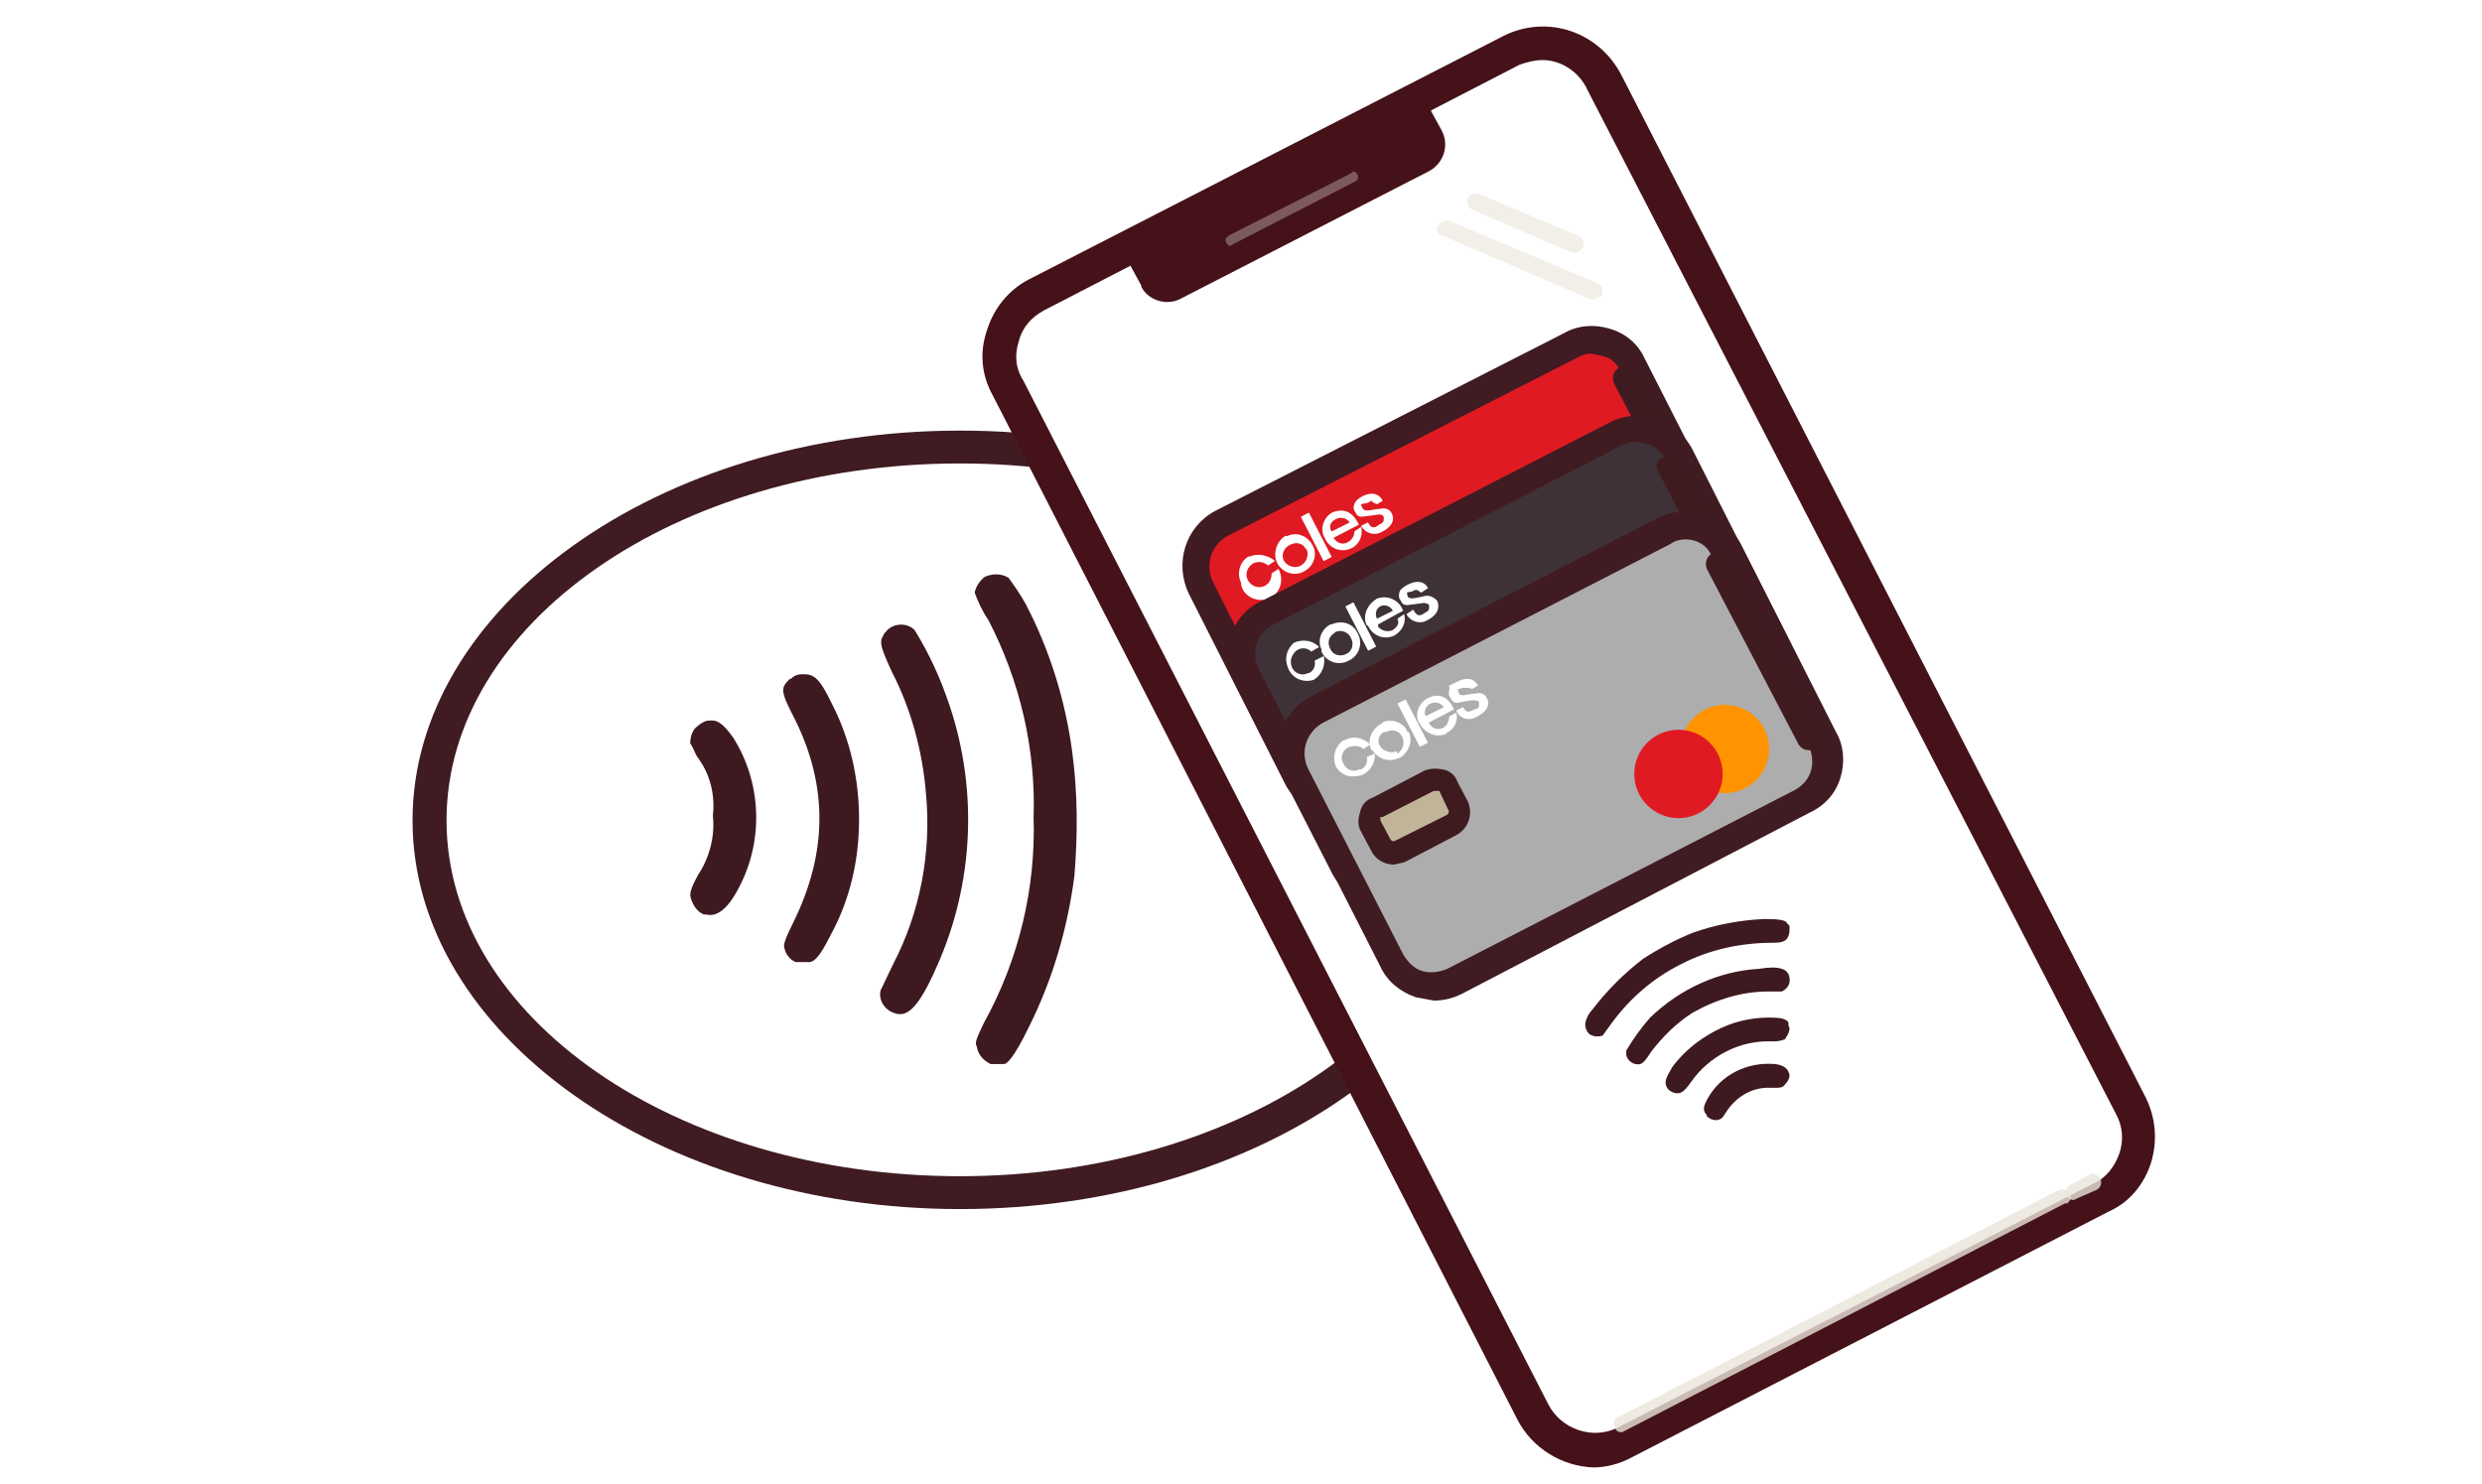 <?xml version="1.0" encoding="utf-8"?>
<!-- Generator: Adobe Illustrator 23.0.1, SVG Export Plug-In . SVG Version: 6.00 Build 0)  -->
<svg version="1.1" id="Layer_1" xmlns="http://www.w3.org/2000/svg" xmlns:xlink="http://www.w3.org/1999/xlink" x="0px" y="0px"
	 width="219px" height="131px" viewBox="0 0 219 131" style="enable-background:new 0 0 219 131;" xml:space="preserve">
<style type="text/css">
	.st0{fill:#401B21;}
	.st1{fill:#E1251B;stroke:#3F1A21;stroke-width:2.478;stroke-linecap:round;stroke-linejoin:round;stroke-miterlimit:10;}
	.st2{fill:#E8E3D9;}
	
		.st3{opacity:0.6;fill:none;stroke:#FFFFFF;stroke-width:1.343;stroke-linecap:round;stroke-miterlimit:22.926;enable-background:new    ;}
	
		.st4{opacity:0.4;fill:none;stroke:#401B21;stroke-width:2.478;stroke-linecap:round;stroke-linejoin:round;stroke-miterlimit:22.926;enable-background:new    ;}
	.st5{opacity:0.6;fill:#FFFFFF;enable-background:new    ;}
	.st6{fill:#3F1A21;}
	.st7{fill:none;stroke:#3F1A21;stroke-width:2.478;stroke-linecap:round;stroke-linejoin:round;stroke-miterlimit:10;}
	.st8{fill:#BA8750;stroke:#401B21;stroke-width:2.478;stroke-linecap:round;stroke-linejoin:round;stroke-miterlimit:10;}
	.st9{fill:#96CC7A;stroke:#3F1A21;stroke-width:2.478;stroke-linecap:round;stroke-linejoin:round;stroke-miterlimit:22.926;}
	.st10{fill:#96CC7A;}
	.st11{fill:none;stroke:#3F1A21;stroke-width:2.478;stroke-linecap:round;stroke-linejoin:round;stroke-miterlimit:22.926;}
	.st12{fill:#DCD4C6;stroke:#401B21;stroke-width:2.478;stroke-linecap:round;stroke-linejoin:round;stroke-miterlimit:22.926;}
	.st13{fill:#E1251B;stroke:#3F1A21;stroke-width:2.692;stroke-linejoin:round;stroke-miterlimit:10;}
	
		.st14{opacity:0.6;fill:none;stroke:#FFFFFF;stroke-width:1.343;stroke-linecap:round;stroke-linejoin:round;stroke-miterlimit:10;enable-background:new    ;}
	.st15{fill:#BAB6B7;stroke:#3F1A21;stroke-width:2.478;stroke-linecap:round;stroke-linejoin:round;stroke-miterlimit:10;}
	
		.st16{opacity:0.4;fill:none;stroke:#401B21;stroke-width:2.478;stroke-linecap:round;stroke-miterlimit:22.926;enable-background:new    ;}
	.st17{fill:#FFFFFF;}
	.st18{fill:#E1251B;stroke:#3F1A21;stroke-width:2.478;stroke-linejoin:round;stroke-miterlimit:10;}
	.st19{fill:#E1251B;stroke:#3F1A21;stroke-width:2.478;stroke-linecap:round;stroke-linejoin:round;stroke-miterlimit:10;}
	
		.st20{opacity:0.6;fill:none;stroke:#FFFFFF;stroke-width:2.478;stroke-linecap:round;stroke-linejoin:round;stroke-miterlimit:10;enable-background:new    ;}
	.st21{fill:#E8E3D9;stroke:#3F1A21;stroke-width:2.478;stroke-linecap:round;stroke-linejoin:round;stroke-miterlimit:10;}
	.st22{opacity:0.4;}
	.st23{fill:none;stroke:#231F20;stroke-width:2.478;stroke-linecap:round;stroke-linejoin:round;stroke-miterlimit:10;}
	.st24{fill:none;stroke:#3F1A21;stroke-width:2.478;stroke-linecap:round;stroke-linejoin:round;stroke-miterlimit:10;}
	
		.st25{opacity:0.6;fill:none;stroke:#FFFFFF;stroke-width:1.343;stroke-linecap:round;stroke-linejoin:round;stroke-miterlimit:22.926;enable-background:new    ;}
	.st26{fill:#E1DACD;stroke:#401B21;stroke-width:2.478;stroke-linejoin:round;stroke-miterlimit:10;}
	.st27{fill:#AC1B23;}
	.st28{fill:#3B2224;}
	.st29{fill:#71706D;}
	.st30{fill:#E1251B;}
	.st31{opacity:0.4;fill:#3C2225;enable-background:new    ;}
	.st32{fill:#BF8746;}
	.st33{opacity:0.4;fill:#401B21;enable-background:new    ;}
	.st34{fill:#231F20;}
	.st35{fill:#3F1B22;}
	.st36{fill:#D4D5D4;}
	.st37{opacity:0.6;}
	.st38{fill:#0E4E95;}
	.st39{clip-path:url(#SVGID_3_);fill:#0E4E95;}
	
		.st40{opacity:0.6;fill:none;stroke:#FFFFFF;stroke-width:1.2;stroke-linecap:round;stroke-linejoin:round;stroke-miterlimit:22.926;enable-background:new    ;}
	.st41{fill:#3E1A21;}
	.st42{fill:#AC212E;}
	.st43{fill:#C2B59B;}
	.st44{fill:#DE2626;}
	.st45{fill:#3F1B21;}
	.st46{fill:#ECADAC;}
	.st47{fill:#AE9496;}
	.st48{fill:#8F191B;}
	.st49{fill:#E02826;}
	.st50{fill:#AC222E;}
	.st51{fill:#EDADAC;}
	.st52{fill:#AD9397;}
	.st53{fill:#AD9498;}
	.st54{fill:#8F191C;}
	.st55{fill:#401B22;}
	.st56{fill:#401C23;}
	.st57{fill:#DE2726;}
	.st58{fill:#E8E4D9;}
	.st59{fill:#EDAEAD;}
	.st60{fill:#AE9497;}
	.st61{fill:#91191C;}
	.st62{fill:url(#Border_Stroke_2_);}
	.st63{fill-rule:evenodd;clip-rule:evenodd;fill:url(#Border_2_);}
	.st64{fill-rule:evenodd;clip-rule:evenodd;fill:#E0C987;fill-opacity:0.1;}
	.st65{fill:url(#SVGID_4_);}
	.st66{fill:#FFF2AB;fill-opacity:0.35;}
	.st67{fill-rule:evenodd;clip-rule:evenodd;fill:#FFFFFF;fill-opacity:0.15;}
	.st68{fill:#CDB577;}
	.st69{fill-rule:evenodd;clip-rule:evenodd;fill:#FFF9E1;}
	.st70{fill-rule:evenodd;clip-rule:evenodd;fill:#338C42;}
	.st71{fill-rule:evenodd;clip-rule:evenodd;fill:url(#SVGID_6_);}
	.st72{fill-rule:evenodd;clip-rule:evenodd;fill:url(#SVGID_7_);}
	.st73{fill-rule:evenodd;clip-rule:evenodd;fill:#38B449;}
	.st74{fill:#FFF9E1;}
	.st75{fill:#1F1B11;}
	.st76{fill:#CEB896;}
	.st77{fill:#BAB6B7;}
	.st78{fill:#AC212E;stroke:#3F1A21;stroke-width:2.478;stroke-linecap:round;stroke-linejoin:round;stroke-miterlimit:10;}
	.st79{fill-rule:evenodd;clip-rule:evenodd;fill:#3F1A21;}
	.st80{fill:#C1B49A;stroke:#401B21;stroke-width:2.478;stroke-linecap:round;stroke-linejoin:round;stroke-miterlimit:22.926;}
	.st81{opacity:0.7;}
	.st82{fill:none;stroke:#FFFFFF;stroke-width:1.343;stroke-linecap:round;stroke-linejoin:round;stroke-miterlimit:22.926;}
	
		.st83{opacity:0.4;fill:none;stroke:#3F1A21;stroke-width:2.478;stroke-linecap:round;stroke-linejoin:round;stroke-miterlimit:10;enable-background:new    ;}
	.st84{fill:#AC212E;stroke:#3F1A21;stroke-width:2.478;stroke-linecap:round;stroke-linejoin:round;stroke-miterlimit:10;}
	.st85{fill:none;stroke:#FFFFFF;stroke-width:1.343;stroke-linecap:round;stroke-miterlimit:22.926;}
	.st86{fill:none;stroke:#401B21;stroke-width:2.478;stroke-linecap:round;stroke-linejoin:round;stroke-miterlimit:22.926;}
	.st87{fill:#BAB6B7;stroke:#3F1A21;stroke-width:2.478;stroke-linecap:round;stroke-linejoin:round;stroke-miterlimit:10;}
	.st88{opacity:0.5;clip-path:url(#SVGID_9_);fill:#2FBEEA;enable-background:new    ;}
	.st89{fill:#C1B49A;}
	.st90{opacity:0.4;fill:#3F1A21;enable-background:new    ;}
	.st91{fill:#F4CF35;}
	.st92{fill:#BA8750;}
	.st93{fill:#F7941D;}
	.st94{fill:#666666;}
	.st95{fill:#535050;}
	.st96{fill:none;}
	.st97{fill:#E1251B;stroke:#401B21;stroke-width:2.478;stroke-miterlimit:10;}
	.st98{fill:none;stroke:#401B21;stroke-width:2.478;stroke-linecap:round;stroke-linejoin:round;stroke-miterlimit:10;}
	
		.st99{clip-path:url(#SVGID_11_);fill:none;stroke:#FFFFFF;stroke-width:2.1;stroke-linecap:round;stroke-linejoin:round;stroke-miterlimit:22.926;}
	
		.st100{clip-path:url(#SVGID_13_);fill:none;stroke:#FFFFFF;stroke-width:2.1;stroke-linecap:round;stroke-linejoin:round;stroke-miterlimit:22.926;}
	
		.st101{clip-path:url(#SVGID_15_);fill:none;stroke:#FFFFFF;stroke-width:2.1;stroke-linecap:round;stroke-linejoin:round;stroke-miterlimit:22.926;}
	
		.st102{clip-path:url(#SVGID_17_);fill:none;stroke:#FFFFFF;stroke-width:2.1;stroke-linecap:round;stroke-linejoin:round;stroke-miterlimit:22.926;}
	
		.st103{clip-path:url(#SVGID_19_);fill:none;stroke:#FFFFFF;stroke-width:2.1;stroke-linecap:round;stroke-linejoin:round;stroke-miterlimit:22.926;}
	
		.st104{clip-path:url(#SVGID_21_);fill:none;stroke:#401B21;stroke-width:2.478;stroke-linecap:round;stroke-linejoin:round;stroke-miterlimit:22.926;}
	
		.st105{clip-path:url(#SVGID_23_);fill:none;stroke:#401B21;stroke-width:2.478;stroke-linecap:round;stroke-linejoin:round;stroke-miterlimit:22.926;}
	
		.st106{clip-path:url(#SVGID_25_);fill:none;stroke:#401B21;stroke-width:2.478;stroke-linecap:round;stroke-linejoin:round;stroke-miterlimit:22.926;}
	
		.st107{clip-path:url(#SVGID_27_);fill:none;stroke:#401B21;stroke-width:2.478;stroke-linecap:round;stroke-linejoin:round;stroke-miterlimit:22.926;}
	
		.st108{opacity:0.4;fill:none;stroke:#401B21;stroke-width:2.478;stroke-linecap:round;stroke-miterlimit:10;enable-background:new    ;}
	.st109{fill:#E8E3D9;stroke:#401B21;stroke-width:2.478;stroke-linecap:round;stroke-linejoin:round;stroke-miterlimit:10;}
	.st110{fill:#DF2926;}
	.st111{fill:#B9B6B7;}
	.st112{fill:#3E1920;}
	.st113{fill:#E7E2D8;}
	.st114{clip-path:url(#SVGID_29_);}
	.st115{fill:#EAE5DB;}
	.st116{clip-path:url(#SVGID_31_);fill:#FFFFFF;}
	.st117{clip-path:url(#SVGID_33_);fill:#3F1A21;}
	.st118{clip-path:url(#SVGID_35_);}
	
		.st119{opacity:0.6;fill:none;stroke:#FFFFFF;stroke-width:1.5;stroke-linecap:round;stroke-linejoin:round;stroke-miterlimit:3.999;enable-background:new    ;}
	.st120{clip-path:url(#SVGID_37_);}
	.st121{fill:#1B1012;}
	.st122{opacity:0.6;fill:#3F1A21;enable-background:new    ;}
	.st123{fill:url(#Border_Stroke_3_);}
	.st124{fill-rule:evenodd;clip-rule:evenodd;fill:url(#Border_3_);}
	.st125{fill:url(#SVGID_38_);}
	.st126{fill-rule:evenodd;clip-rule:evenodd;fill:url(#SVGID_39_);}
	.st127{fill-rule:evenodd;clip-rule:evenodd;fill:url(#SVGID_40_);}
	.st128{fill:#E2261D;}
	.st129{fill:#676766;}
	.st130{fill:#E1DACE;}
	.st131{fill:#211F1F;}
	.st132{fill:#45121A;}
	.st133{opacity:0.3;fill:#FFFFFF;enable-background:new    ;}
	.st134{fill:#E01A22;}
	.st135{fill:#C1B499;}
	.st136{fill:#3F1B20;}
	.st137{fill:#F39322;}
	.st138{fill:#3E3238;}
	.st139{fill:#ADADAE;}
	.st140{fill:#FF9300;}
	.st141{opacity:0.6;fill:#E9E5DA;enable-background:new    ;}
	.st142{opacity:0.8;fill:#E9E5DA;enable-background:new    ;}
	.st143{fill:#373737;}
	.st144{opacity:0.4;fill:#3F1B21;enable-background:new    ;}
	.st145{filter:url(#Adobe_OpacityMaskFilter);}
	.st146{fill-rule:evenodd;clip-rule:evenodd;fill:#FFFFFF;}
	.st147{mask:url(#mask-2_2_);fill:#FFFFFE;}
	.st148{filter:url(#Adobe_OpacityMaskFilter_1_);}
	.st149{mask:url(#mask-4_2_);fill:#007CC2;}
	.st150{fill:#104D92;}
	.st151{filter:url(#Adobe_OpacityMaskFilter_2_);}
	.st152{mask:url(#mask-2_1_);fill:#FFFFFE;}
	.st153{filter:url(#Adobe_OpacityMaskFilter_3_);}
	.st154{mask:url(#mask-4_1_);fill:#007CC2;}
	.st155{fill-rule:evenodd;clip-rule:evenodd;fill:#007CC2;}
	.st156{fill-rule:evenodd;clip-rule:evenodd;fill:#0F4B91;}
	.st157{fill:#431620;}
	.st158{fill:#C3B395;}
	.st159{fill:#44181F;}
	.st160{opacity:0.27;}
	.st161{opacity:0.27;fill:#44181F;enable-background:new    ;}
	.st162{fill:#F8000E;}
	.st163{fill:#FF8D00;}
	.st164{fill:#FC5B00;}
	.st165{fill:#F50000;}
	.st166{opacity:0.6;fill:#A7A5A5;enable-background:new    ;}
	.st167{fill:#E7E1D6;}
	.st168{opacity:0.46;fill:#423B3D;enable-background:new    ;}
	.st169{opacity:0.43;}
	.st170{opacity:0.43;fill:#C3B395;enable-background:new    ;}
	.st171{fill:#451821;}
	.st172{clip-path:url(#SVGID_46_);}
	.st173{fill:#F10010;}
	.st174{opacity:0.45;}
	.st175{opacity:0.45;fill:#FFFFFF;enable-background:new    ;}
	.st176{opacity:0.45;fill:#431620;enable-background:new    ;}
	.st177{fill:#E7E3D8;}
	.st178{fill:#B9864E;}
	.st179{fill:#BBB8B9;}
	.st180{fill:#9F8989;}
	.st181{fill:#DFC7AB;}
	.st182{fill:#525050;}
	.st183{fill:#9F9F9F;}
	.st184{fill:#413C3D;}
	.st185{fill:#A9A6A6;}
	.st186{fill:#E7E4D9;}
	.st187{fill:#E41B25;}
	.st188{fill:#EB6624;}
	.st189{opacity:0.6;fill:#401B21;enable-background:new    ;}
	.st190{fill:#007CC2;}
	.st191{clip-path:url(#SVGID_48_);}
	.st192{clip-path:url(#SVGID_50_);fill:#666C71;}
	.st193{clip-path:url(#SVGID_52_);fill:#666C71;}
	.st194{clip-path:url(#SVGID_54_);fill:#666C71;}
	.st195{clip-path:url(#SVGID_56_);fill:#0081C6;}
	.st196{clip-path:url(#SVGID_58_);fill:#00AE57;}
	.st197{clip-path:url(#SVGID_60_);fill:#FBAB18;}
	.st198{clip-path:url(#SVGID_62_);fill:#F04931;}
</style>
<path class="st17" d="M135.5,55.4c-0.2,0.1-0.5,0.1-0.6-0.1l0,0l-8.4-17.5c-0.1-0.2-0.1-0.5,0.1-0.6l0,0c0.1,0,0.1,0,0.1-0.1
	c0.3-0.1,0.5,0,0.7,0.2l0,0l8.4,17.5C135.8,55,135.8,55.3,135.5,55.4C135.5,55.4,135.5,55.4,135.5,55.4z"/>
<path class="st17" d="M132.1,49c0.1-0.2,0.3-0.4,0.6-0.3c0,0,0,0,0.1,0l0,0c0.2,0,0.4,0.1,0.4,0.3c0,0.1,0,0.2,0,0.2l0,0
	c-0.1,0.2-0.3,0.4-0.6,0.3c0,0,0,0-0.1,0l0,0C132.1,49.6,132.1,49.3,132.1,49L132.1,49"/>
<path class="st0" d="M84.7,106.7c-26.6,0-48.3-15.5-48.3-34.3S58.1,38,84.7,38S133,53.4,133,72.4S111.3,106.7,84.7,106.7z
	 M84.7,40.9c-25,0-45.3,14.1-45.3,31.5s20.3,31.4,45.3,31.4S130,89.6,130,72.4S109.7,40.9,84.7,40.9z"/>
<g>
	<path class="st17" d="M186.1,105.4l-43.7,22.4c-2.5,1.2-5.5,0.3-6.8-2.2l0,0L88.3,33.3c-1.2-2.5-0.3-5.5,2.2-6.8h0.1l43.7-22.4
		c2.5-1.3,5.5-0.3,6.8,2.2c0,0,0,0.1,0,0.1l0,0l47.2,92.2C189.5,101,188.6,104,186.1,105.4C186.1,105.4,186.1,105.4,186.1,105.4
		L186.1,105.4z"/>
	<g>
		<path class="st132" d="M140.6,129.5c-2.8-0.1-5.4-1.7-6.7-4.2L87.6,34.9c-1-1.8-1.2-3.8-0.5-5.8c0.6-1.9,1.9-3.5,3.6-4.4
			l42.1-21.6c3.8-1.8,8.2-0.3,10.2,3.4l46.3,90.3c0.9,1.8,1.1,3.8,0.5,5.8c-0.6,1.9-1.9,3.5-3.7,4.3l0,0l-42.1,21.7
			C142.9,129.2,141.7,129.5,140.6,129.5z M136.1,5.3c-0.7,0-1.4,0.2-2,0.4L92.1,27.4c-1.1,0.6-1.9,1.5-2.2,2.7
			c-0.4,1.2-0.3,2.4,0.4,3.5l46.3,90.3c1.1,2.2,3.9,3.2,6.1,2.1l42.1-21.6c1.1-0.5,1.8-1.5,2.2-2.6c0.4-1.2,0.3-2.4-0.3-3.5L140.1,8
			C139.4,6.4,137.8,5.3,136.1,5.3z"/>
		<path class="st132" d="M126.1,15.1l-22,11.3c-1.2,0.6-2.8,0.1-3.4-1.1c0,0,0,0,0-0.1L99.5,23L126,9.3l1.2,2.2
			C127.9,12.8,127.4,14.4,126.1,15.1z"/>
		<path class="st133" d="M108.6,21.7c-0.2,0-0.3-0.1-0.4-0.3c-0.1-0.1-0.1-0.3,0-0.4c0,0,0.1-0.1,0.1-0.1c0,0,0.1,0,0.1-0.1
			l10.8-5.5c0.1-0.2,0.4-0.2,0.5,0c0.1,0.1,0.1,0.1,0.1,0.2c0.1,0.2,0,0.4-0.2,0.5l0,0l-10.9,5.6L108.6,21.7z"/>
	</g>
	<g>
		<path class="st134" d="M150.7,54.5L120,70.3c-2.1,1.1-4.6,0.3-5.7-1.8l-8.4-16.6c-1-2.1-0.2-4.6,1.8-5.7l30.8-15.7
			c2-1.1,4.4-0.3,5.5,1.6c0,0.1,0.1,0.1,0.1,0.2l8.5,16.6C153.7,51,152.8,53.5,150.7,54.5C150.8,54.5,150.8,54.5,150.7,54.5"/>
		<path class="st0" d="M118,72c-0.6,0-1.1-0.1-1.6-0.3c-1.4-0.5-2.5-1.4-3.1-2.7l-8.4-16.6c-1.3-2.7-0.3-5.9,2.3-7.3l0,0L138,29.4
			c1.2-0.7,2.7-0.8,4-0.4c1.4,0.4,2.5,1.3,3.1,2.6l8.5,16.7c1.3,2.6,0.3,5.8-2.3,7.2h-0.1l-30.7,15.8C119.8,71.8,118.9,72,118,72z
			 M140.4,31.2c-0.5,0-0.9,0.2-1.3,0.4l-30.8,15.7c-1.4,0.8-2,2.5-1.3,4l8.4,16.7c0.4,0.7,1,1.2,1.7,1.4c0.8,0.2,1.6,0.1,2.3-0.2
			l30.7-15.8c0.7-0.3,1.2-1,1.4-1.7c0.2-0.7,0.2-1.5-0.1-2.2L143,32.8c-0.3-0.7-0.9-1.3-1.7-1.4L140.4,31.2z"/>
		<path class="st135" d="M119.7,56.5l-4.7,2.3c-0.6,0.3-1.3,0.1-1.6-0.5c0,0,0,0,0-0.1l-0.9-1.7c-0.3-0.6,0-1.4,0.5-1.7l4.6-2.3
			c0.6-0.3,1.4,0,1.7,0.5l0,0l0.9,1.7C120.6,55.4,120.3,56.1,119.7,56.5"/>
		<path class="st136" d="M114.5,60.1l-0.7-0.2c-0.6-0.2-1.1-0.6-1.3-1.2l-0.8-1.6c-0.3-0.5-0.4-1.2-0.2-1.8c0.2-0.6,0.6-1.1,1.2-1.3
			l4.6-2.3c0.5-0.3,1.2-0.4,1.8-0.2c0.6,0.2,1,0.6,1.3,1.2l0.9,1.7c0.6,1.1,0.2,2.5-1,3.1l-4.6,2.2C115.3,60,114.9,60.1,114.5,60.1z
			 M118.2,53.5L118.2,53.5l-4.7,2.3l0,0c-0.1,0.1-0.1,0.1,0,0.2l0,0l0.8,1.6v0.2h0.2l4.6-2.4l0,0c0.1,0,0.2-0.2,0.1-0.2l-0.8-1.7
			H118.2L118.2,53.5z"/>
		<path class="st136" d="M151.3,49.9c-0.4,0-0.7-0.2-0.8-0.5l-8.1-15.6c-0.2-0.5,0-1.1,0.4-1.3c0.4-0.2,1-0.1,1.2,0.4
			c0,0,0,0.1,0,0.1l0,0l8.1,15.6c0.3,0.5,0.1,1.1-0.4,1.3c0,0,0,0,0,0L151.3,49.9L151.3,49.9z"/>
		<path class="st17" d="M112.8,50.2c0.5,0.9,0.2,2-0.6,2.5c-0.9,0.5-2,0.2-2.5-0.6c-0.1-0.2-0.2-0.4-0.2-0.7
			c-0.4-0.8-0.1-1.9,0.7-2.3h0.1c0.7-0.3,1.6-0.1,2.2,0.4l-0.6,0.4c-0.4-0.3-0.8-0.4-1.3-0.2c-0.5,0.3-0.8,0.9-0.5,1.5
			c0.3,0.5,0.9,0.8,1.5,0.5l0,0c0.4-0.2,0.6-0.6,0.6-1.1L112.8,50.2z"/>
		<path class="st17" d="M114.8,49.9c-0.5,0.3-1.2,0.1-1.5-0.4l0,0c-0.3-0.5,0-1.2,0.5-1.4c0,0,0,0,0,0c0.5-0.3,1.1-0.2,1.4,0.3
			c0,0,0.1,0.1,0.1,0.1l0,0C115.5,49,115.3,49.6,114.8,49.9 M113.4,47.3c-0.8,0.5-1.1,1.6-0.7,2.4c0.5,0.9,1.6,1.2,2.4,0.7
			c0.8-0.4,1.2-1.5,0.7-2.3c0,0,0,0,0,0c-0.4-0.8-1.4-1.2-2.2-0.8H113.4"/>
		
			<rect x="115.8" y="45.2" transform="matrix(0.889 -0.457 0.457 0.889 -8.823 58.343)" class="st17" width="0.8" height="4.4"/>
		<path class="st17" d="M117.9,45.8c0.4-0.2,0.9-0.1,1.2,0.3l-1.6,0.8C117.2,46.5,117.4,46,117.9,45.8
			C117.8,45.8,117.8,45.8,117.9,45.8 M119,47.8c-0.4,0.3-1,0.2-1.3-0.3h-0.1l2.3-1.2c-0.6-1.3-1.5-1.4-2.3-1.1
			c-0.8,0.4-1.2,1.5-0.7,2.3c0,0,0,0,0,0l0,0c0.4,0.9,1.4,1.3,2.3,0.9l0,0c0.7-0.3,1.1-1.1,0.9-1.9l-0.6,0.4
			C119.5,47.3,119.3,47.6,119,47.8"/>
		<path class="st17" d="M121.5,44.5l0.5-0.3c0,0-0.4-1.1-1.8-0.4c0,0-0.6,0.3-0.7,0.7c-0.1,0.2-0.1,0.5,0.1,0.7
			c0.1,0.3,0.3,0.4,0.6,0.4l1.5-0.2c0,0,0.4,0,0.4,0.3s0,0.4-0.4,0.6c-0.4,0.3-0.7,0.4-1-0.2l-0.6,0.3c0.3,0.6,1.1,0.9,1.7,0.6
			c0.1,0,0.1-0.1,0.2-0.1c0,0,1.3-0.6,0.8-1.6c-0.2-0.4-0.6-0.5-1-0.4c-0.6,0-1.4,0.4-1.6-0.1c-0.2-0.4-0.1-0.3,0.4-0.4
			c0.5-0.2,0.4-0.3,0.5-0.1C121.4,44.5,121.4,44.4,121.5,44.5"/>
		<path class="st134" d="M140.4,51.7c-0.5-1.1-0.5-2.4,0-3.5c-0.8-0.1-1.7,0-2.4,0.4c-1.9,1.1-2.5,3.4-1.5,5.3c0,0,0,0,0,0
			c1,1.7,3.2,2.4,5,1.6c0.7-0.4,1.3-1.1,1.7-1.9C142.1,53.5,141,52.8,140.4,51.7"/>
		<path class="st137" d="M142.1,46.4c-0.8,0.4-1.4,1-1.8,1.8c1.2,0.2,2.3,1,2.8,2.1c0.6,1,0.7,2.3,0.1,3.4c2.1,0.3,4.1-1.1,4.4-3.2
			c0.3-2.1-1.1-4.1-3.2-4.4c-0.7-0.1-1.5,0-2.1,0.3L142.1,46.4"/>
		<path class="st134" d="M140.4,51.6c-0.7-1.4-0.7-3,0-3.4c0.7-0.4,2,0.5,2.7,2.1c0.7,1.5,0.9,3.1,0.1,3.4
			C142.4,54.1,141.2,53.2,140.4,51.6"/>
		<path class="st138" d="M154.8,62.2L124,78.1c-2,1.1-4.4,0.3-5.5-1.6c0-0.1-0.1-0.1-0.1-0.2l-8.5-16.6c-1-2-0.2-4.5,1.8-5.6h0.1
			l30.7-15.8c2.1-1,4.6-0.2,5.7,1.8l8.4,16.6C157.6,58.7,156.8,61.2,154.8,62.2"/>
		<path class="st0" d="M122.1,79.8c-0.6,0-1.1-0.1-1.6-0.3c-1.4-0.4-2.5-1.4-3.1-2.7l-8.5-16.6c-0.6-1.3-0.7-2.7-0.3-4
			c0.4-1.4,1.3-2.5,2.6-3.1l30.8-15.8c2.6-1.4,5.9-0.3,7.3,2.3c0,0,0,0,0,0l8.4,16.6c1.4,2.6,0.3,5.8-2.3,7.2c0,0-0.1,0-0.1,0
			l-30.7,15.8C123.8,79.5,123,79.7,122.1,79.8z M144.4,39c-0.5,0-0.9,0.1-1.3,0.3l-30.7,15.8c-1.5,0.7-2.1,2.5-1.3,4l0,0l8.5,16.6
			c0.3,0.7,1,1.2,1.7,1.4c0.7,0.2,1.5,0.1,2.2-0.2l30.8-15.8l0,0c0.7-0.4,1.2-1,1.4-1.7c0.2-0.7,0.1-1.5-0.2-2.2L147,40.6
			c-0.4-0.7-0.9-1.2-1.6-1.4L144.4,39z"/>
		<path class="st135" d="M123.7,64.2l-4.6,2.3c-0.6,0.3-1.4,0.1-1.7-0.4l0,0l-0.9-1.6c-0.2-0.6,0-1.3,0.5-1.7l4.6-2.3
			c0.5-0.4,1.3-0.2,1.6,0.3c0,0,0.1,0.1,0.1,0.1l0,0l0.9,1.7C124.5,63.2,124.3,63.9,123.7,64.2C123.7,64.2,123.7,64.2,123.7,64.2
			L123.7,64.2"/>
		<path class="st136" d="M118.6,67.8c-0.9,0-1.7-0.5-2.2-1.3l-0.8-1.7c-0.3-0.5-0.3-1.1-0.2-1.7c0.2-0.6,0.6-1.1,1.2-1.4l4.6-2.3
			c0.5-0.2,1.1-0.3,1.7-0.2c0.6,0.2,1.1,0.6,1.4,1.2l0.9,1.7c0.2,0.6,0.2,1.2,0.1,1.8c-0.2,0.6-0.6,1.1-1.2,1.3l-4.6,2.3
			C119.3,67.7,118.9,67.8,118.6,67.8z M122.3,61.2L122.3,61.2l-4.7,2.4h-0.1l0.9,1.7h0.2l4.6-2.3l0,0c0,0,0.1,0,0.1-0.1c0,0,0,0,0,0
			l0,0v-0.2l-0.9-1.7c0,0,0-0.1-0.1-0.1l0,0L122.3,61.2z"/>
		<path class="st136" d="M155.3,57.7c-0.4,0-0.7-0.2-0.9-0.5l-8.1-15.6c-0.3-0.4-0.1-1,0.3-1.2c0,0,0,0,0,0l0,0
			c0.5-0.3,1.1-0.1,1.3,0.4l8.2,15.7c0.2,0.5,0,1-0.4,1.3L155.3,57.7z"/>
		<path class="st17" d="M116.8,57.9c0.2,0.8-0.2,1.7-0.9,2.1c-1,0.3-2-0.2-2.3-1.2c-0.3-0.8,0-1.6,0.6-2.1c0.8-0.3,1.6-0.2,2.2,0.4
			l-0.7,0.4c-0.4-0.4-1.1-0.4-1.5,0.1c0,0,0,0,0,0c-0.3,0.4-0.4,0.8-0.2,1.3c0.2,0.5,0.9,0.8,1.4,0.5c0,0,0,0,0,0h0.1
			c0.4-0.2,0.6-0.6,0.5-1.1L116.8,57.9z"/>
		<path class="st17" d="M118.8,57.7c-0.5,0.3-1.2,0.1-1.4-0.4c-0.3-0.5-0.2-1.1,0.3-1.4c0,0,0.1-0.1,0.1-0.1l0,0
			c0.5-0.3,1.2,0,1.4,0.5c0,0,0,0,0,0C119.5,56.8,119.3,57.5,118.8,57.7L118.8,57.7 M117.4,55.1c-0.8,0.4-1.2,1.4-0.8,2.2v0.2
			c0.4,0.9,1.5,1.3,2.4,0.8c0,0,0,0,0,0l0,0c0.9-0.4,1.3-1.5,0.8-2.4c0,0,0,0,0,0c-0.4-0.9-1.4-1.2-2.3-0.8
			C117.5,55.1,117.5,55.1,117.4,55.1L117.4,55.1"/>
		
			<rect x="119.7" y="53.1" transform="matrix(0.889 -0.457 0.457 0.889 -11.972 61.014)" class="st17" width="0.8" height="4.4"/>
		<path class="st17" d="M121.8,53.5c0.4-0.2,0.9,0,1.1,0.4l-1.4,0.7C121.3,54.2,121.4,53.7,121.8,53.5 M122.9,55.6
			c-0.4,0.2-1,0.1-1.3-0.3v-0.2l2.2-1.2c-0.3-0.9-1.3-1.4-2.2-1.1c-0.1,0-0.1,0-0.2,0.1c-0.8,0.5-1.2,1.5-0.8,2.3h0.1
			c0.4,0.9,1.4,1.3,2.3,0.9c0.7-0.4,1.1-1.1,0.9-1.9l-0.6,0.4C123.5,55,123.3,55.3,122.9,55.6"/>
		<path class="st17" d="M125.4,52.3l0.6-0.4c0,0-0.4-1-1.8-0.3c0,0-0.6,0.3-0.7,0.6c-0.1,0.3-0.1,0.6,0.1,0.8
			c0.1,0.3,0.3,0.4,0.6,0.4l1.5-0.2c0.1,0.1,0.4,0,0.4,0.3s0,0.4-0.4,0.6c-0.4,0.3-0.7,0.3-1-0.3l-0.6,0.4c0.3,0.6,1.1,0.9,1.7,0.6
			c0.1,0,0.1-0.1,0.2-0.1c0,0,1.3-0.6,0.8-1.7c-0.3-0.3-0.7-0.5-1.1-0.4c-0.5,0.1-1.4,0.4-1.5,0c-0.1-0.4-0.1-0.3,0.4-0.4
			c0.1-0.1,0.4-0.2,0.5-0.1L125.4,52.3"/>
		<path class="st134" d="M144.5,58.8c-0.5-1.1-0.5-2.3,0-3.4c-0.9-0.2-1.7,0-2.5,0.4c-2,0.8-3,3-2.2,5c0,0,0,0,0,0c0.8,2,3,3,5,2.2
			l0.7-0.4c0.8-0.4,1.4-1,1.8-1.8C146.2,60.7,145.1,59.9,144.5,58.8"/>
		<path class="st137" d="M146.3,53.6c-0.7,0.4-1.3,1.1-1.7,1.8c1.2,0.2,2.2,1,2.7,2.1c0.6,1.1,0.7,2.4,0.1,3.5
			c2.2,0.3,4.2-1.2,4.5-3.4c0.1-0.7,0-1.5-0.3-2.2h-0.1c-0.8-1.9-3-2.7-4.9-1.8c0,0,0,0-0.1,0L146.3,53.6"/>
		<path class="st134" d="M144.5,58.9c-0.7-1.5-0.7-3.1,0-3.5c0.7-0.4,2,0.5,2.8,2.1c0.8,1.5,0.8,3.1,0.1,3.4
			C146.7,61.2,145.4,60.3,144.5,58.9"/>
		<path class="st139" d="M159.1,70.8l-30.7,15.8c-2,1-4.5,0.2-5.6-1.8l-8.4-16.5c-1.1-2-0.3-4.5,1.7-5.6l30.7-15.9
			c2-1,4.5-0.2,5.5,1.8c0,0,0,0,0,0l8.5,16.5C161.9,67.2,161.1,69.7,159.1,70.8C159.1,70.8,159.1,70.8,159.1,70.8"/>
		<path class="st0" d="M126.5,88.3l-1.6-0.3c-1.4-0.5-2.5-1.4-3.1-2.7l-8.4-16.5c-1.4-2.6-0.4-5.9,2.2-7.3l30.7-15.8
			c2.7-1.3,5.9-0.3,7.3,2.3l8.4,16.6c0.7,1.2,0.8,2.7,0.4,4c-0.4,1.4-1.4,2.5-2.7,3.1l0,0L129,87.7
			C128.2,88.1,127.4,88.3,126.5,88.3z M148.7,47.6c-0.4,0-0.9,0.1-1.3,0.4l-30.7,15.8c-1.4,0.8-2,2.5-1.3,4l8.4,16.4
			c0.4,0.7,1,1.3,1.7,1.5c0.7,0.2,1.5,0.1,2.2-0.2l30.7-15.8c0.7-0.4,1.2-1,1.4-1.7c0.2-0.7,0.1-1.5-0.2-2.2l-8.5-16.5
			C150.8,48.2,149.8,47.6,148.7,47.6z"/>
		<path class="st135" d="M128.1,72.7l-4.6,2.4c-0.6,0.2-1.3,0-1.7-0.5l-0.8-1.7c-0.3-0.6-0.1-1.4,0.5-1.7c0,0,0,0,0,0l4.6-2.3
			c0.5-0.3,1.2-0.1,1.5,0.4c0,0,0.1,0,0.1,0.1c0,0,0,0,0,0l0.9,1.7C128.9,71.7,128.7,72.4,128.1,72.7
			C128.1,72.7,128.1,72.7,128.1,72.7"/>
		<path class="st136" d="M123,76.3c-0.8,0-1.6-0.4-2-1.2l-0.9-1.7c-0.3-0.5-0.3-1.1-0.1-1.7c0.1-0.6,0.5-1.1,1.1-1.3l4.6-2.4
			c0.5-0.2,1.1-0.2,1.6-0.1c0.6,0.1,1.1,0.5,1.3,1.1l0.9,1.7c0.5,1.1,0.1,2.4-1,3l-4.6,2.4L123,76.3z M126.7,69.8h-0.2l-4.5,2.3
			h-0.2v0.3l0.9,1.7c0.1,0.1,0.2,0.2,0.4,0.1l4.6-2.3l0,0c0.1-0.1,0.2-0.3,0.1-0.4l-0.8-1.7H126.7L126.7,69.8z"/>
		<path class="st136" d="M159.6,66.2c-0.4,0-0.7-0.2-0.9-0.5l-8.1-15.5c-0.2-0.5,0-1.1,0.4-1.3l0,0c0.5-0.3,1.1-0.1,1.3,0.4
			l8.1,15.6c0.2,0.5,0,1.1-0.4,1.3L159.6,66.2z"/>
		<path class="st17" d="M121.3,66.5c0.1,1-0.7,2-1.7,2c-0.7,0.1-1.3-0.2-1.7-0.8l0,0c-0.4-0.9-0.1-1.9,0.7-2.4h0.1
			c0.7-0.4,1.6-0.2,2.2,0.4l-0.6,0.4c-0.3-0.3-0.8-0.3-1.2-0.2c-0.6,0.2-0.9,0.9-0.6,1.4c0.2,0.6,0.9,0.9,1.4,0.6h0.2
			c0.4-0.2,0.6-0.6,0.5-1.1L121.3,66.5z"/>
		<path class="st17" d="M123.2,66.3c-0.5,0.2-1.1,0-1.4-0.4l0,0c-0.3-0.4-0.2-1,0.3-1.3h0.2c0.5-0.3,1.2-0.1,1.4,0.4
			c0.3,0.5,0.1,1.2-0.4,1.5 M121.8,63.9c-0.8,0.5-1.2,1.5-0.8,2.3h0.1c0.5,0.8,1.5,1.1,2.3,0.7h0.1c0.8-0.5,1.2-1.5,0.8-2.3h-0.1
			c-0.3-0.8-1.3-1.2-2.1-0.9c0,0-0.1,0-0.1,0.1L121.8,63.9"/>
		
			<rect x="124.2" y="61.7" transform="matrix(0.889 -0.459 0.459 0.889 -15.427 64.246)" class="st17" width="0.8" height="4.3"/>
		<path class="st17" d="M126.2,62.1c0.4-0.2,0.9-0.1,1.2,0.3l-1.6,0.8C125.6,62.8,125.8,62.3,126.2,62.1L126.2,62.1 M127.4,64.2
			c-0.5,0.3-1.1,0.1-1.3-0.4h-0.1l2.3-1.2c-0.6-1.3-1.5-1.4-2.3-1c-0.8,0.4-1.2,1.4-0.8,2.2c0,0,0.1,0,0.1,0.1c0,0,0,0,0,0
			c0.4,0.8,1.4,1.2,2.2,0.9c0,0,0.1,0,0.1-0.1c0,0,0,0,0,0c0.7-0.3,1.1-1.1,0.9-1.8l-0.6,0.3C127.8,63.7,127.7,64,127.4,64.2"/>
		<path class="st17" d="M129.9,60.8l0.5-0.3c0,0-0.4-1-1.7-0.4c-1.3,0.6-0.7,0.4-0.8,0.7c-0.1,0.3-0.1,0.6,0.1,0.8
			c0.1,0.3,0.4,0.5,0.7,0.4c0.5-0.1,1-0.2,1.4-0.2c0.2,0.1,0.4-0.1,0.4,0.3s0,0.4-0.4,0.5c-0.4,0.2-0.7,0.4-1-0.2l-0.6,0.3
			c0.2,0.6,0.9,0.9,1.5,0.7c0.1-0.1,0.3-0.1,0.4-0.2c0,0,1.3-0.6,0.8-1.6c-0.2-0.4-0.6-0.5-1-0.4c-0.6,0-1.4,0.4-1.5-0.1
			c-0.1-0.4-0.2-0.2,0.4-0.4h0.5L129.9,60.8"/>
		<circle class="st140" cx="152.2" cy="66.1" r="3.9"/>
		<circle class="st134" cx="148.1" cy="68.3" r="3.9"/>
		<path class="st112" d="M157.9,82c0,0.4-0.1,0.8-0.4,1c-0.2,0.1-0.3,0.2-1.1,0.2c-2.8,0-5.6,0.6-8.1,1.9c-2.4,1.2-4.5,3-6.1,5.2
			l-0.8,1.1c-0.4,0.1-0.7,0.1-1.1-0.1c-0.3-0.2-0.5-0.7-0.4-1.1c0.1-0.4,0.3-0.8,0.6-1.1c1.3-1.7,2.8-3.2,4.5-4.5
			c1.4-0.9,2.9-1.7,4.4-2.3c2-0.7,4.1-1.1,6.3-1.2c1.3,0,1.9,0.1,2,0.4l0.2,0.2L157.9,82"/>
		<path class="st112" d="M157.9,86.3c0.1,0.5-0.2,1-0.7,1.2H156c-2.3,0-4.6,0.7-6.7,1.9c-1.4,0.9-2.6,2.1-3.6,3.4
			c-0.7,1.1-0.9,1.2-1.4,1.1c-0.5-0.1-0.9-0.6-0.8-1.1c0,0,0-0.1,0-0.1l0,0c0.6-1,1.3-2,2.1-2.9c2.6-2.5,6-4.1,9.6-4.3
			C157,85.2,157.8,85.5,157.9,86.3"/>
		<path class="st112" d="M157.9,90.7c0,0.4-0.2,0.7-0.4,1c-0.4,0.2-0.8,0.2-1.2,0.2c-2.8-0.1-5.5,1.3-7.1,3.6c-0.7,1-1,1.1-1.6,0.9
			c-0.2-0.1-0.4-0.2-0.5-0.4c-0.3-0.5-0.1-0.9,0.5-1.9c1-1.3,2.2-2.3,3.7-3.1c1.5-0.8,3.1-1.2,4.8-1.2c1.1,0,1.4,0.1,1.7,0.4
			C157.8,90.4,157.8,90.6,157.9,90.7z"/>
		<path class="st112" d="M157.9,94.9c0,0.3-0.2,0.6-0.4,0.8c-0.2,0.3-0.4,0.3-1.2,0.3c-1.6-0.1-3,0.7-3.9,2l-0.4,0.6
			c-0.4,0.4-1,0.3-1.4-0.1c0,0,0,0,0-0.1l0,0c-0.4-0.4-0.3-0.8,0.1-1.5c1.2-2.1,3.5-3.2,5.9-3C157.4,94,157.8,94.3,157.9,94.9z"/>
	</g>
	<g>
		<path class="st141" d="M139,22.3h-0.3l-8.8-3.8c-0.4-0.2-0.5-0.6-0.4-1c0.2-0.4,0.6-0.5,1-0.4l0,0l8.7,3.7
			c0.4,0.1,0.6,0.5,0.5,0.9c0,0,0,0.1,0,0.1C139.5,22.1,139.3,22.3,139,22.3z"/>
		<path class="st141" d="M140.7,26.4h-0.4l-13-5.6c-0.3-0.1-0.6-0.4-0.5-0.7c0-0.1,0-0.1,0.1-0.2l0,0c0.2-0.4,0.6-0.5,1-0.4
			l13.1,5.5c0.4,0.2,0.5,0.7,0.3,1.1C141.1,26.2,140.9,26.3,140.7,26.4z"/>
	</g>
	<path class="st142" d="M143.1,126.4c-0.3,0-0.5-0.1-0.6-0.4c-0.2-0.3-0.1-0.8,0.3-1c0,0,0,0,0,0h0.1l38.6-19.9
		c0.3-0.2,0.7-0.2,0.9,0c0,0,0.1,0.1,0.1,0.1c0.3,0.2,0.3,0.6,0,0.9c0,0-0.1,0.1-0.1,0.1h-0.2l-38.7,20L143.1,126.4z"/>
	<path class="st142" d="M183,105.9c-0.3,0-0.5-0.1-0.6-0.4c-0.2-0.3-0.1-0.7,0.2-0.9c0,0,0,0,0.1,0c0-0.1,0-0.1,0.1-0.1l1.5-0.8
		c0.3-0.2,0.8-0.1,1,0.3c0,0,0,0,0,0l0,0c0.2,0.3,0.1,0.8-0.3,1c0,0,0,0,0,0l-1.6,0.7L183,105.9z"/>
</g>
<g>
	<path class="st112" d="M87.4,93.9h1.2c0.2,0,0.8-0.4,2.2-3.3c2.1-4.2,3.4-8.7,4-13.3c0.3-3.7,0.3-7.3-0.2-11c-0.6-4.5-2-9-4.1-13
		C90,52.4,89.5,51.7,89,51c-0.6-0.4-1.4-0.4-2.1-0.1c-0.5,0.4-0.8,0.9-0.9,1.4c0.3,0.8,0.7,1.7,1.2,2.4c2.8,5.4,4.2,11.4,4,17.4
		c0.2,6.3-1.3,12.6-4.4,18.2c-0.7,1.5-0.8,1.7-0.6,2.1C86.3,93.1,86.8,93.6,87.4,93.9z"/>
	<path class="st112" d="M78.9,89.4c1.1,0.4,2.1-0.3,3.8-4.2c3.2-7.2,3.6-15.4,1.1-22.9c-0.8-2.4-1.8-4.6-3.1-6.7
		c-0.7-0.7-1.9-0.6-2.5,0.1c0,0,0,0.1-0.1,0.1l0,0c-0.5,0.8-0.6,0.9,0.6,3.5c1.7,3.3,2.7,7,3,10.7c0.5,5.2-0.5,10.5-2.9,15.1
		l-1.1,2.3C77.5,88.2,78,89.1,78.9,89.4z"/>
	<path class="st112" d="M73.3,82.5c1.7-3.1,2.5-6.6,2.5-10.2c0-3.6-0.8-7.1-2.4-10.2c-1.1-2.3-1.6-2.6-2.5-2.6h-0.1
		c-0.4,0-0.7,0.1-1,0.4h-0.1c-0.8,0.8-0.9,1,0.4,3.5c3,6,2.9,11.9-0.1,18c-0.7,1.4-0.9,2-0.8,2.2c0.1,0.6,0.5,1.1,1,1.3h1
		C71.8,85,72.3,84.5,73.3,82.5z"/>
	<path class="st112" d="M62.1,80.7h0.2c0.4,0.1,1.3,0.2,2.4-1.5c2.7-4.3,2.7-9.8,0-14.1c-1-1.4-1.5-1.6-2.2-1.5h-0.1
		c-0.4,0.1-0.8,0.4-1.1,0.7c-0.3,0.4-0.4,0.9-0.4,1.3c0.3,0.4,0.4,0.9,0.7,1.3c1.1,1.5,1.5,3.3,1.3,5.1c0.2,1.8-0.3,3.7-1.3,5.2
		c-0.7,1.3-0.8,1.7-0.6,2.2C61.2,80,61.6,80.5,62.1,80.7z"/>
</g>
</svg>
